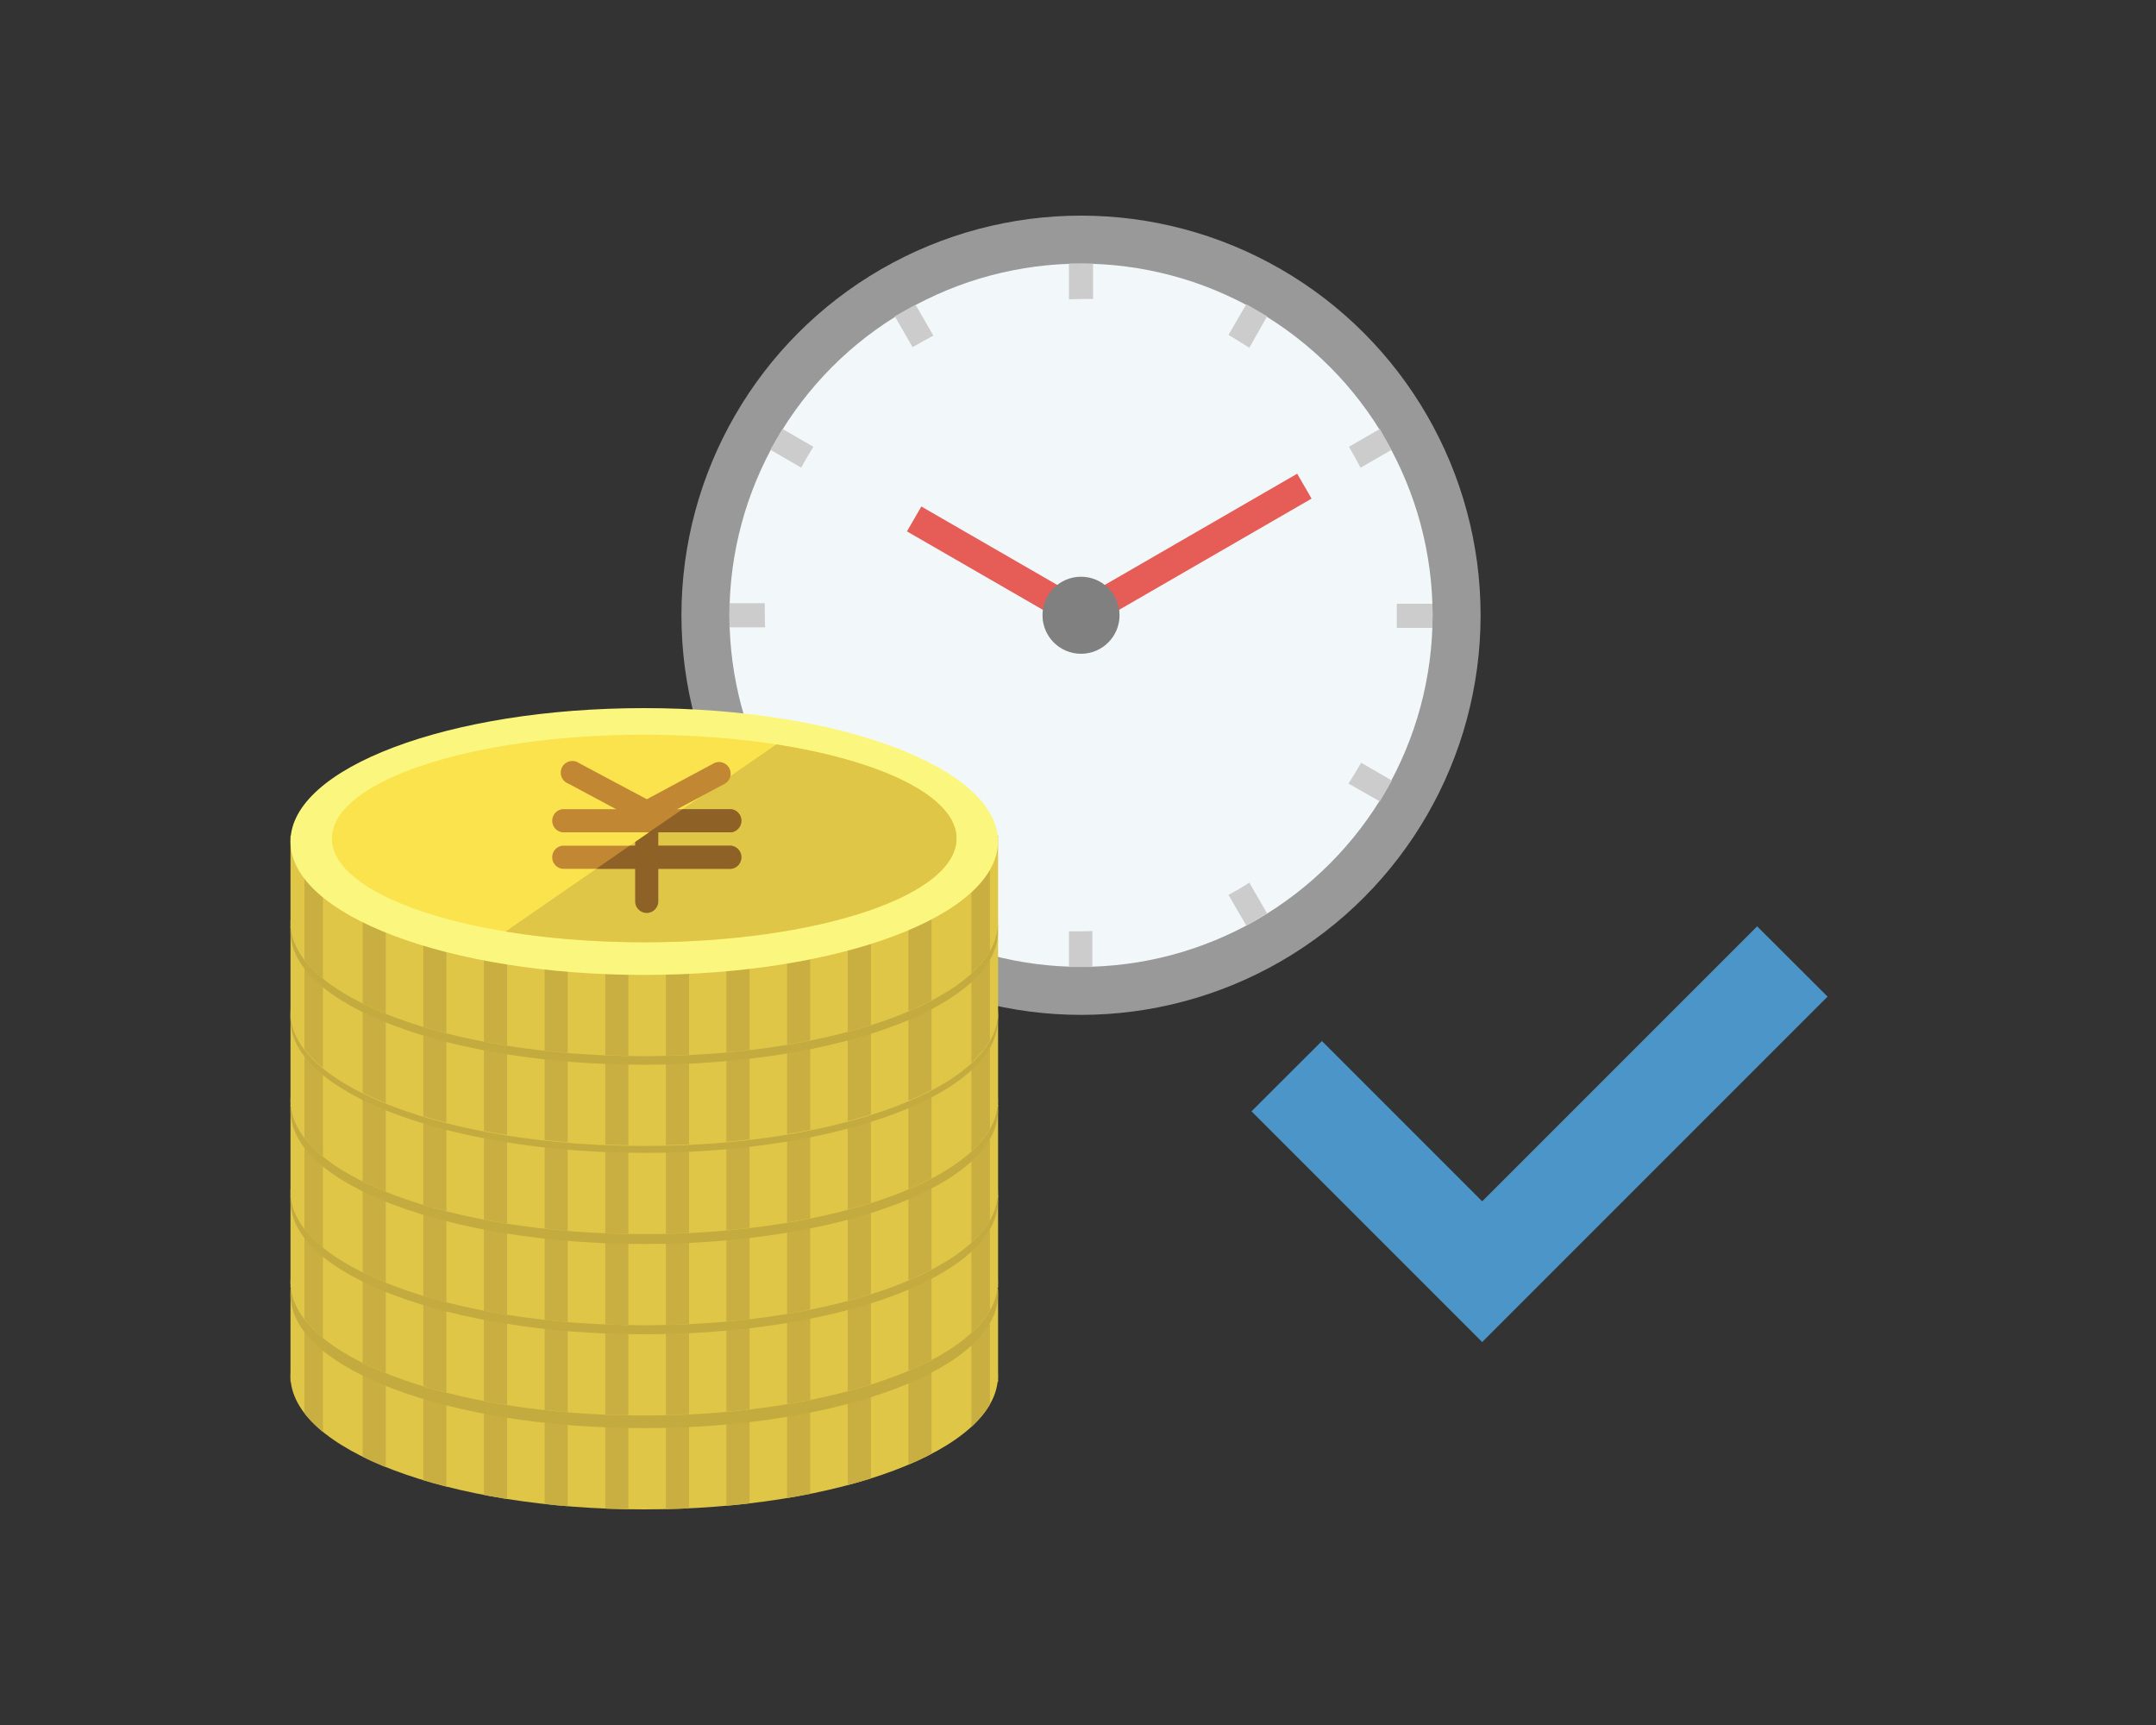 <svg xmlns="http://www.w3.org/2000/svg" xmlns:xlink="http://www.w3.org/1999/xlink" width="150" height="120" viewBox="0 0 150 120"><rect x="0" y="0" width="150" height="120" fill="#333333" stroke="none"/><defs><style>.cls-1,.cls-6{fill:none;}.cls-2{fill:#4c95c8;fill-rule:evenodd;}.cls-3{fill:#999;}.cls-4{fill:#f2f8f9;}.cls-5{fill:#ccc;}.cls-6{stroke:#e65d57;stroke-miterlimit:10;stroke-width:2px;}.cls-7{fill:gray;}.cls-8{fill:#e0c646;}.cls-9{clip-path:url(#clip-path);}.cls-10{fill:#c9af41;}.cls-11{fill:#c4ab3f;}.cls-12{clip-path:url(#clip-path-2);}.cls-13{clip-path:url(#clip-path-3);}.cls-14{clip-path:url(#clip-path-4);}.cls-15{clip-path:url(#clip-path-5);}.cls-16{fill:#c18733;}.cls-17{clip-path:url(#clip-path-6);}.cls-18{fill:#fbf77e;}.cls-19{fill:#fbe34d;}.cls-20{clip-path:url(#clip-path-7);}.cls-21{fill:#8e6126;}</style><clipPath id="clip-path"><path class="cls-1" d="M20.21,81.6V95.32h0a3.57,3.57,0,0,0,0,.4c0,5.13,11,9.28,24.61,9.28s24.61-4.16,24.61-9.28a3.81,3.81,0,0,0,0-.4h0V81.6Z"/></clipPath><clipPath id="clip-path-2"><path class="cls-1" d="M20.21,75.06V88.78h0a3.57,3.57,0,0,0,0,.4c0,5.13,11,9.28,24.61,9.28s24.61-4.15,24.61-9.28a3.81,3.81,0,0,0,0-.4h0V75.06Z"/></clipPath><clipPath id="clip-path-3"><path class="cls-1" d="M20.21,68.79V82.51h0a3.57,3.57,0,0,0,0,.4c0,5.13,11,9.28,24.61,9.28S69.44,88,69.44,82.91a3.81,3.81,0,0,0,0-.4h0V68.79Z"/></clipPath><clipPath id="clip-path-4"><path class="cls-1" d="M20.21,62.44V76.16h0a3.57,3.57,0,0,0,0,.4c0,5.13,11,9.28,24.61,9.28s24.61-4.16,24.61-9.28a3.81,3.81,0,0,0,0-.4h0V62.44Z"/></clipPath><clipPath id="clip-path-5"><path class="cls-1" d="M20.21,56.31V70h0a3.57,3.57,0,0,0,0,.4c0,5.13,11,9.28,24.61,9.28s24.61-4.15,24.61-9.28a3.81,3.81,0,0,0,0-.4h0V56.31Z"/></clipPath><clipPath id="clip-path-6"><path class="cls-1" d="M20.21,50.06V63.78h0a3.59,3.59,0,0,0,0,.4c0,5.13,11,9.28,24.61,9.28s24.61-4.16,24.61-9.28a3.83,3.83,0,0,0,0-.4h0V50.06Z"/></clipPath><clipPath id="clip-path-7"><polygon class="cls-1" points="22.63 73.47 67.01 73.47 67.01 42.8 22.63 73.47"/></clipPath></defs><title>point</title><g id="レイヤー_2" data-name="レイヤー 2"><polygon class="cls-2" points="122.25 64.44 103.12 83.57 91.97 72.42 87.07 77.31 103.12 93.36 127.15 69.33 122.25 64.44"/><circle class="cls-3" cx="75.21" cy="42.8" r="27.8"/><circle class="cls-4" cx="75.21" cy="42.8" r="24.46"/><path class="cls-5" d="M64.94,23.35,63.7,21.2,62.25,22l1.24,2.15Q64.2,23.74,64.94,23.35Z"/><path class="cls-5" d="M56.59,31.08l-2.15-1.24-.84,1.45,2.14,1.24Q56.15,31.79,56.59,31.08Z"/><path class="cls-5" d="M86.92,24.19,88.16,22l-1.45-.84-1.24,2.14Q86.21,23.74,86.92,24.19Z"/><path class="cls-5" d="M94.66,32.54,96.8,31.3,96,29.84l-2.15,1.24Q94.27,31.79,94.66,32.54Z"/><path class="cls-5" d="M53.21,42.8c0-.28,0-.56,0-.84H50.75v1.68h2.48C53.22,43.36,53.21,43.08,53.21,42.8Z"/><path class="cls-5" d="M93.82,54.51,96,55.75l.84-1.45-2.14-1.24Q94.27,53.81,93.82,54.51Z"/><path class="cls-5" d="M85.47,62.25l1.24,2.14,1.45-.84-1.24-2.15Q86.21,61.86,85.47,62.25Z"/><path class="cls-5" d="M97.18,42c0,.28,0,.56,0,.84s0,.56,0,.84h2.48V42Z"/><path class="cls-5" d="M75.21,64.79l-.84,0v2.48H76V64.77Z"/><path class="cls-5" d="M55.75,53.06,53.61,54.3l.84,1.45,2.15-1.24Q56.15,53.8,55.75,53.06Z"/><path class="cls-5" d="M63.49,61.41l-1.24,2.15,1.45.84,1.24-2.14Q64.2,61.86,63.49,61.41Z"/><path class="cls-5" d="M75.21,20.8l.84,0V18.34H74.37v2.48Z"/><polyline class="cls-6" points="63.6 36.1 75.21 42.8 90.75 33.82"/><circle class="cls-7" cx="75.21" cy="42.8" r="2.68"/><path class="cls-8" d="M69.43,95.72c0,5.13-11,9.28-24.61,9.28s-24.61-4.16-24.61-9.28,11-9.28,24.61-9.28,24.61,4.16,24.61,9.28"/><rect class="cls-8" x="20.21" y="89.67" width="49.23" height="6.46"/><g class="cls-9"><rect class="cls-10" x="46.33" y="92.09" width="1.61" height="15.33"/><rect class="cls-10" x="50.54" y="92.09" width="1.61" height="15.33"/><rect class="cls-10" x="54.76" y="92.09" width="1.61" height="15.33"/><rect class="cls-10" x="58.98" y="92.09" width="1.61" height="15.33"/><rect class="cls-10" x="63.2" y="92.09" width="1.61" height="15.33"/><rect class="cls-10" x="67.58" y="92.09" width="1.29" height="15.33"/><rect class="cls-10" x="21.18" y="92.09" width="1.29" height="15.33"/><rect class="cls-10" x="25.23" y="92.09" width="1.61" height="15.33"/><rect class="cls-10" x="29.45" y="92.09" width="1.61" height="15.33"/><rect class="cls-10" x="33.67" y="92.09" width="1.61" height="15.33"/><rect class="cls-10" x="37.89" y="92.09" width="1.61" height="15.33"/><rect class="cls-10" x="42.11" y="92.09" width="1.61" height="15.33"/></g><path class="cls-11" d="M69.43,90.07c0,5.13-11,9.28-24.61,9.28S20.21,95.2,20.21,90.07s11-9.28,24.61-9.28,24.61,4.16,24.61,9.28"/><path class="cls-8" d="M69.43,89.19c0,5.13-11,9.28-24.61,9.28s-24.61-4.16-24.61-9.28,11-9.28,24.61-9.28,24.61,4.16,24.61,9.28"/><rect class="cls-8" x="20.21" y="83.13" width="49.23" height="6.46"/><g class="cls-12"><rect class="cls-10" x="46.33" y="85.55" width="1.61" height="15.33"/><rect class="cls-10" x="50.54" y="85.55" width="1.61" height="15.33"/><rect class="cls-10" x="54.76" y="85.55" width="1.61" height="15.33"/><rect class="cls-10" x="58.98" y="85.55" width="1.61" height="15.33"/><rect class="cls-10" x="63.2" y="85.55" width="1.61" height="15.33"/><rect class="cls-10" x="67.58" y="85.55" width="1.29" height="15.33"/><rect class="cls-10" x="21.18" y="85.55" width="1.29" height="15.33"/><rect class="cls-10" x="25.23" y="85.55" width="1.61" height="15.33"/><rect class="cls-10" x="29.45" y="85.55" width="1.61" height="15.33"/><rect class="cls-10" x="33.67" y="85.55" width="1.61" height="15.33"/><rect class="cls-10" x="37.89" y="85.55" width="1.61" height="15.33"/><rect class="cls-10" x="42.11" y="85.55" width="1.61" height="15.33"/></g><path class="cls-11" d="M69.43,83.54c0,5.13-11,9.28-24.61,9.28s-24.61-4.16-24.61-9.28,11-9.28,24.61-9.28,24.61,4.16,24.61,9.28"/><path class="cls-8" d="M69.43,82.91c0,5.13-11,9.28-24.61,9.28S20.21,88,20.21,82.91s11-9.28,24.61-9.28,24.61,4.16,24.61,9.28"/><rect class="cls-8" x="20.21" y="76.86" width="49.23" height="6.46"/><g class="cls-13"><rect class="cls-10" x="46.33" y="79.28" width="1.61" height="15.33"/><rect class="cls-10" x="50.54" y="79.28" width="1.61" height="15.33"/><rect class="cls-10" x="54.76" y="79.28" width="1.61" height="15.33"/><rect class="cls-10" x="58.98" y="79.28" width="1.61" height="15.33"/><rect class="cls-10" x="63.2" y="79.28" width="1.61" height="15.33"/><rect class="cls-10" x="67.58" y="79.28" width="1.29" height="15.33"/><rect class="cls-10" x="21.18" y="79.28" width="1.29" height="15.33"/><rect class="cls-10" x="25.23" y="79.28" width="1.61" height="15.33"/><rect class="cls-10" x="29.45" y="79.28" width="1.61" height="15.33"/><rect class="cls-10" x="33.67" y="79.28" width="1.61" height="15.33"/><rect class="cls-10" x="37.89" y="79.28" width="1.61" height="15.33"/><rect class="cls-10" x="42.11" y="79.28" width="1.61" height="15.33"/></g><path class="cls-11" d="M69.43,77.26c0,5.13-11,9.28-24.61,9.28s-24.61-4.16-24.61-9.28S31.23,68,44.82,68s24.61,4.16,24.61,9.28"/><path class="cls-8" d="M69.43,76.57c0,5.13-11,9.28-24.61,9.28s-24.61-4.16-24.61-9.28,11-9.28,24.61-9.28,24.61,4.16,24.61,9.28"/><rect class="cls-8" x="20.21" y="70.51" width="49.23" height="6.46"/><g class="cls-14"><rect class="cls-10" x="46.33" y="72.94" width="1.61" height="15.33"/><rect class="cls-10" x="50.54" y="72.94" width="1.61" height="15.33"/><rect class="cls-10" x="54.76" y="72.94" width="1.61" height="15.33"/><rect class="cls-10" x="58.98" y="72.94" width="1.61" height="15.33"/><rect class="cls-10" x="63.2" y="72.94" width="1.61" height="15.33"/><rect class="cls-10" x="67.58" y="72.94" width="1.29" height="15.33"/><rect class="cls-10" x="21.18" y="72.94" width="1.29" height="15.33"/><rect class="cls-10" x="25.23" y="72.94" width="1.61" height="15.33"/><rect class="cls-10" x="29.45" y="72.94" width="1.61" height="15.33"/><rect class="cls-10" x="33.67" y="72.94" width="1.61" height="15.33"/><rect class="cls-10" x="37.89" y="72.94" width="1.61" height="15.33"/><rect class="cls-10" x="42.11" y="72.94" width="1.61" height="15.33"/></g><path class="cls-11" d="M69.43,70.92c0,5.13-11,9.28-24.61,9.28S20.21,76,20.21,70.92s11-9.28,24.61-9.28,24.61,4.16,24.61,9.28"/><path class="cls-8" d="M69.43,70.44c0,5.13-11,9.28-24.61,9.28s-24.61-4.16-24.61-9.28,11-9.28,24.61-9.28,24.61,4.16,24.61,9.28"/><rect class="cls-8" x="20.21" y="64.38" width="49.23" height="6.46"/><g class="cls-15"><rect class="cls-10" x="46.33" y="66.8" width="1.61" height="15.33"/><rect class="cls-10" x="50.54" y="66.8" width="1.61" height="15.33"/><rect class="cls-10" x="54.76" y="66.8" width="1.61" height="15.33"/><rect class="cls-10" x="58.98" y="66.8" width="1.61" height="15.33"/><rect class="cls-10" x="63.2" y="66.8" width="1.61" height="15.33"/><rect class="cls-10" x="67.58" y="66.8" width="1.29" height="15.33"/><rect class="cls-10" x="21.18" y="66.8" width="1.29" height="15.33"/><rect class="cls-10" x="25.23" y="66.8" width="1.61" height="15.33"/><rect class="cls-10" x="29.45" y="66.8" width="1.61" height="15.33"/><rect class="cls-10" x="33.67" y="66.8" width="1.61" height="15.33"/><rect class="cls-10" x="37.89" y="66.8" width="1.61" height="15.33"/><rect class="cls-10" x="42.11" y="66.8" width="1.61" height="15.33"/></g><path class="cls-11" d="M69.43,64.79c0,5.13-11,9.28-24.61,9.28s-24.61-4.16-24.61-9.28,11-9.28,24.61-9.28,24.61,4.16,24.61,9.28"/><rect class="cls-8" x="20.21" y="58.13" width="49.23" height="6.46"/><path class="cls-16" d="M45,63.51a.81.81,0,0,1-.81-.81V56.52a.81.81,0,1,1,1.61,0V62.7a.81.81,0,0,1-.81.81"/><path class="cls-8" d="M69.43,64.19c0,5.13-11,9.28-24.61,9.28s-24.61-4.16-24.61-9.28,11-9.28,24.61-9.28,24.61,4.16,24.61,9.28"/><g class="cls-17"><rect class="cls-10" x="46.33" y="60.55" width="1.61" height="15.33"/><rect class="cls-10" x="50.54" y="60.55" width="1.61" height="15.33"/><rect class="cls-10" x="54.76" y="60.55" width="1.61" height="15.33"/><rect class="cls-10" x="58.98" y="60.55" width="1.61" height="15.33"/><rect class="cls-10" x="63.2" y="60.55" width="1.61" height="15.33"/><rect class="cls-10" x="67.58" y="60.55" width="1.29" height="15.33"/><rect class="cls-10" x="21.18" y="60.55" width="1.29" height="15.33"/><rect class="cls-10" x="25.23" y="60.55" width="1.61" height="15.33"/><rect class="cls-10" x="29.45" y="60.55" width="1.61" height="15.33"/><rect class="cls-10" x="33.67" y="60.55" width="1.61" height="15.33"/><rect class="cls-10" x="37.89" y="60.55" width="1.61" height="15.33"/><rect class="cls-10" x="42.11" y="60.55" width="1.61" height="15.33"/></g><path class="cls-18" d="M69.43,58.54c0,5.13-11,9.28-24.61,9.28s-24.61-4.16-24.61-9.28,11-9.28,24.61-9.28,24.61,4.16,24.61,9.28"/><path class="cls-19" d="M66.55,58.33c0,4-9.73,7.22-21.73,7.22s-21.73-3.23-21.73-7.22,9.73-7.22,21.73-7.22,21.73,3.23,21.73,7.22"/><g class="cls-20"><path class="cls-8" d="M66.55,58.33c0,4-9.73,7.22-21.73,7.22s-21.73-3.23-21.73-7.22,9.73-7.22,21.73-7.22,21.73,3.23,21.73,7.22"/></g><path class="cls-16" d="M45,57.33a.81.81,0,0,1-.38-.1l-5.1-2.73a.81.81,0,1,1,.76-1.42L45,55.6l4.72-2.53a.81.81,0,0,1,.76,1.42l-5.1,2.73a.81.81,0,0,1-.38.1"/><path class="cls-16" d="M50.86,57.9H39.14a.81.81,0,0,1,0-1.61H50.86a.81.81,0,0,1,0,1.61"/><path class="cls-16" d="M50.86,60.44H39.14a.81.81,0,0,1,0-1.61H50.86a.81.81,0,0,1,0,1.61"/><g class="cls-20"><path class="cls-21" d="M50.86,57.9H39.14a.81.81,0,0,1,0-1.61H50.86a.81.81,0,0,1,0,1.61"/><path class="cls-21" d="M50.86,60.44H39.14a.81.81,0,0,1,0-1.61H50.86a.81.81,0,0,1,0,1.61"/><path class="cls-21" d="M45,63.51a.81.81,0,0,1-.81-.81V56.52a.81.81,0,1,1,1.61,0V62.7a.81.81,0,0,1-.81.81"/></g></g><g id="box"><rect class="cls-1" x="0.21" width="150" height="120"/></g></svg>